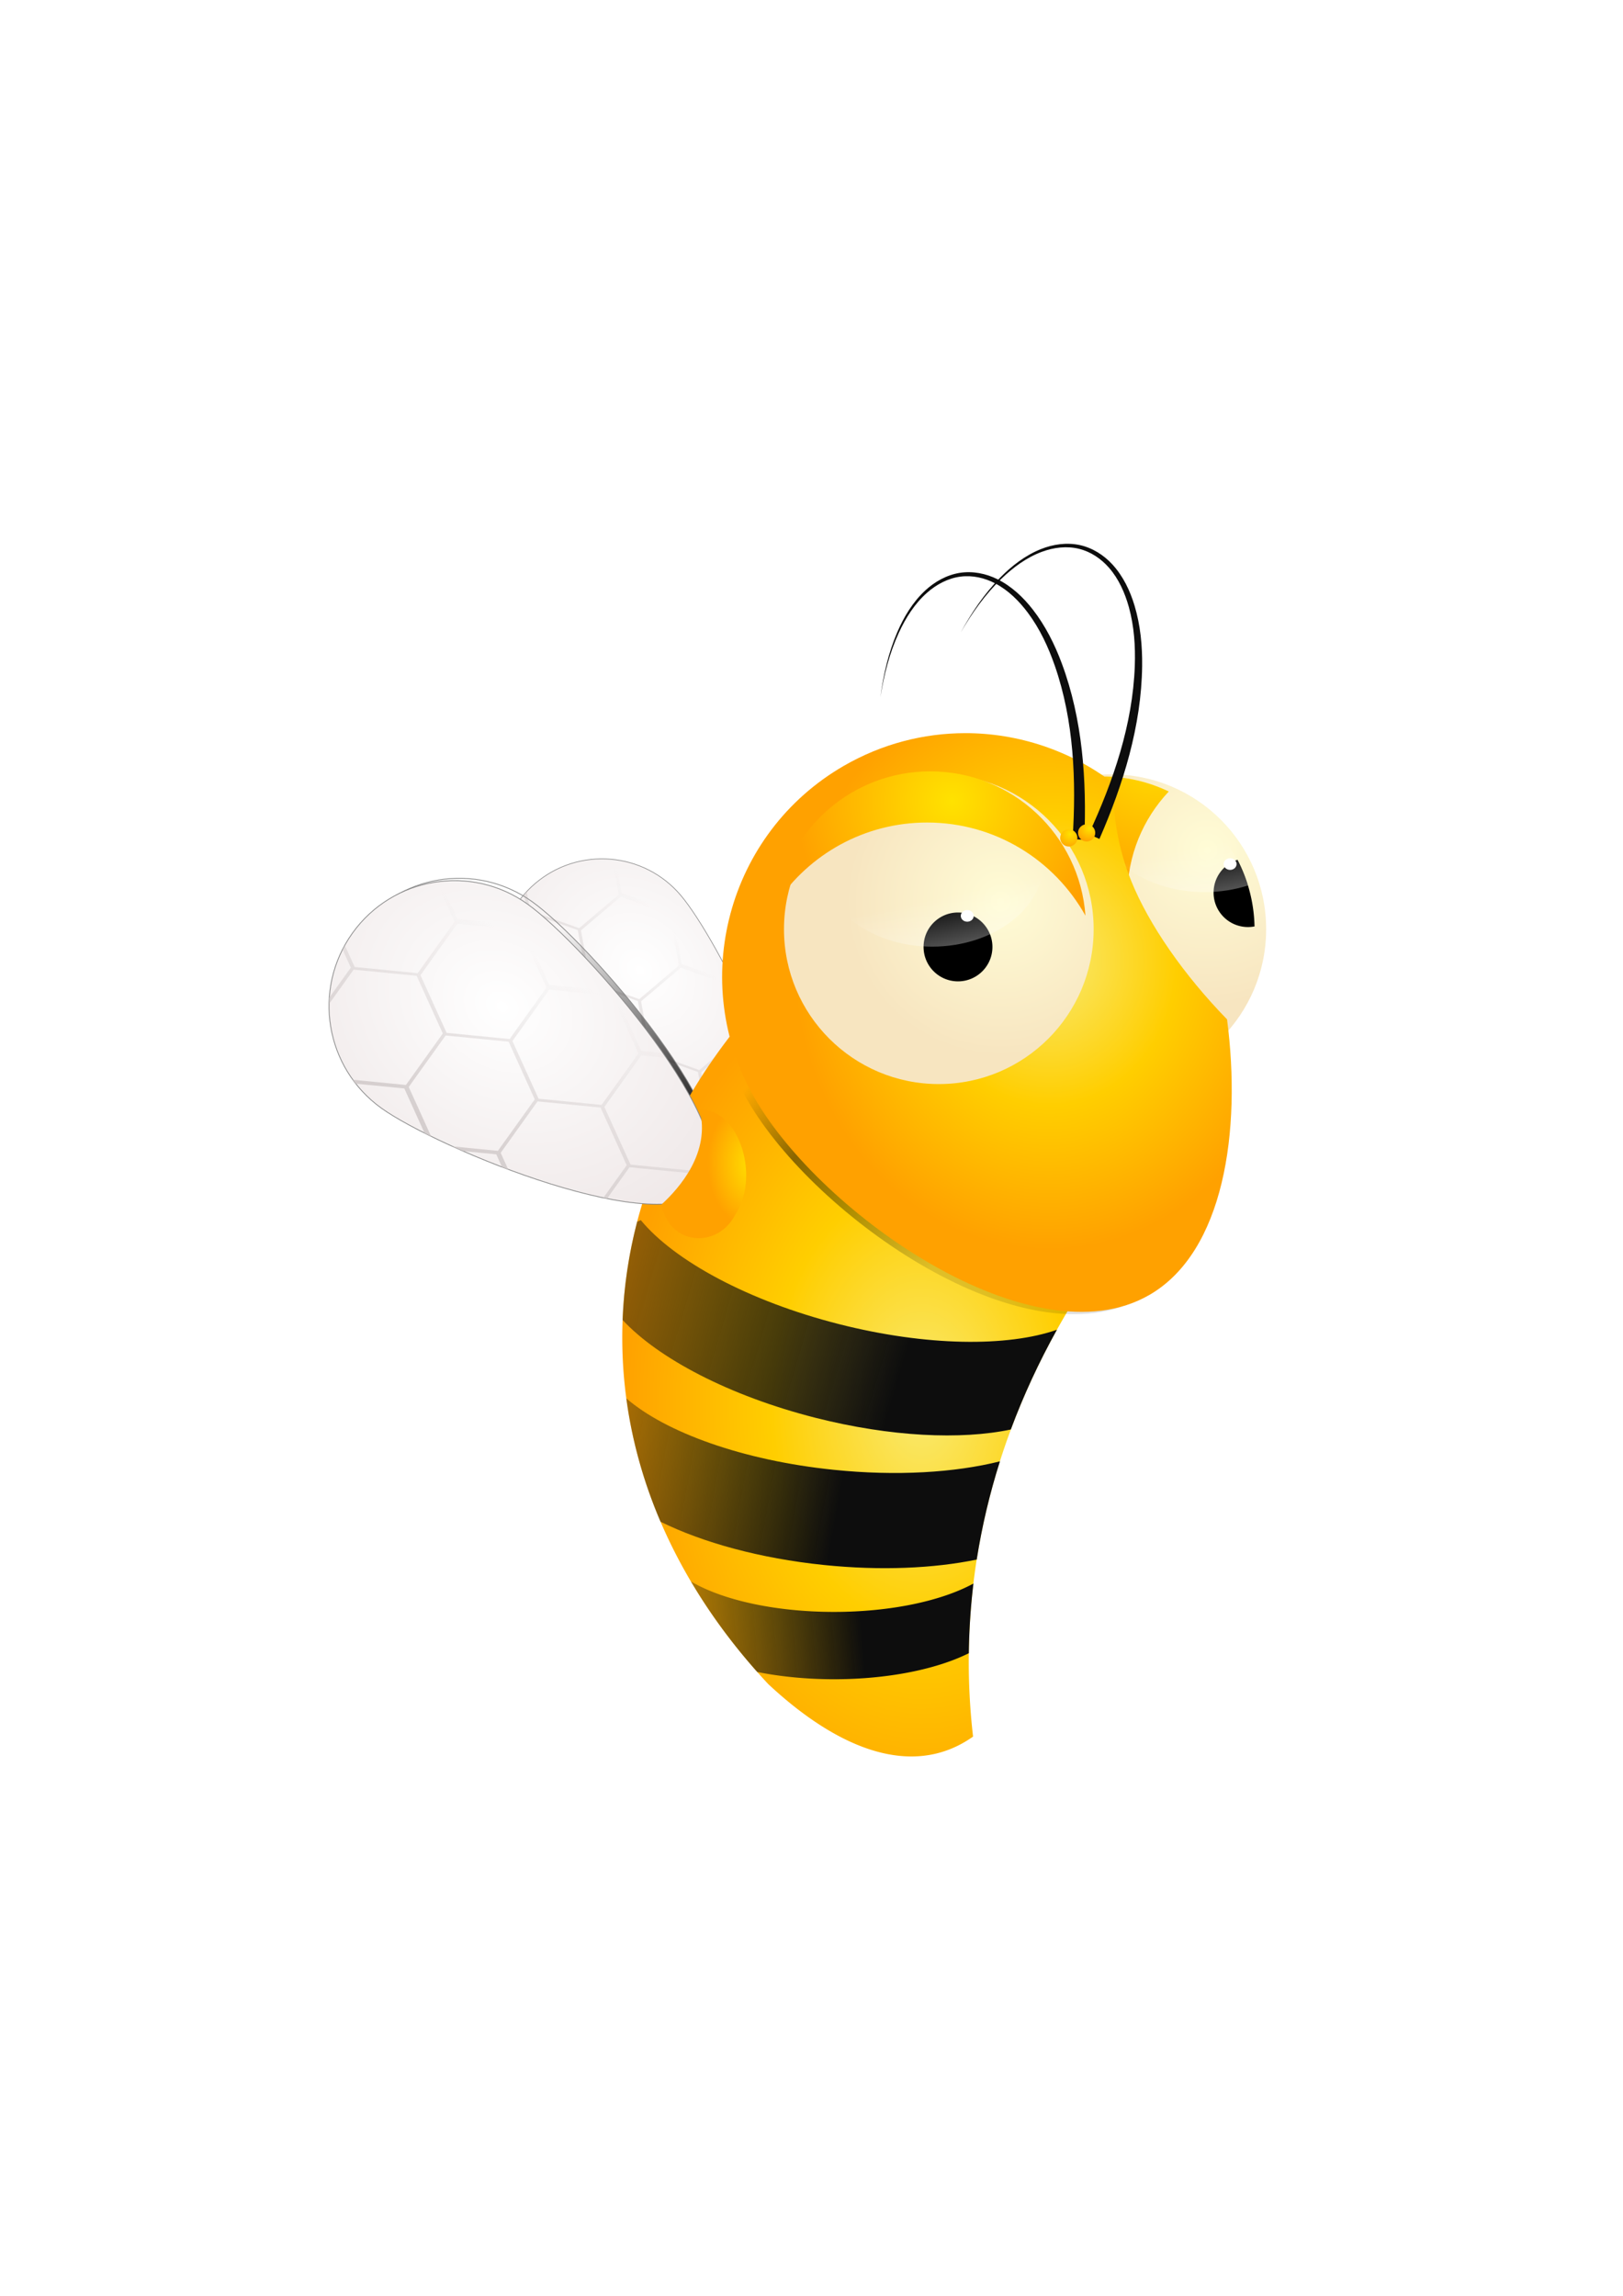 <svg xmlns="http://www.w3.org/2000/svg" xmlns:xlink="http://www.w3.org/1999/xlink" viewBox="0 0 744.09 1052.4"><defs><linearGradient id="m" y2="-2370.2" xlink:href="#b" gradientUnits="userSpaceOnUse" x2="-3046.9" gradientTransform="translate(1825 -8.839)" y1="-2207.5" x1="-3153.6"/><linearGradient id="f"><stop offset="0" stop-color="#fff"/><stop offset="1" stop-color="#fff" stop-opacity="0"/></linearGradient><linearGradient id="b"><stop offset="0" stop-color="#d1caca"/><stop offset="1" stop-color="#d1caca" stop-opacity="0"/></linearGradient><linearGradient id="c"><stop offset="0" stop-color="#f9ea71"/><stop offset=".5" stop-color="#ffce00"/><stop offset="1" stop-color="#ffa100"/></linearGradient><linearGradient id="e"><stop offset="0" stop-color="#ffe200"/><stop offset="1" stop-color="#ffa100"/></linearGradient><linearGradient id="a"><stop offset="0" stop-color="#fff"/><stop offset="1" stop-color="#ede5e5"/></linearGradient><linearGradient id="A" y2="146.86" xlink:href="#f" gradientUnits="userSpaceOnUse" x2="-16492" y1="6921.8" x1="-18359"/><linearGradient id="t" y2="-2372" gradientUnits="userSpaceOnUse" x2="-1044.4" y1="-2221.7" x1="-880.66"><stop offset="0" stop-opacity=".116"/><stop offset=".68" stop-opacity=".464"/><stop offset="1" stop-opacity="0"/></linearGradient><linearGradient id="r" y2="-1824.1" gradientUnits="userSpaceOnUse" x2="-1221.4" y1="-1841.8" x1="-1007.4"><stop offset="0" stop-color="#0d0d0d"/><stop offset="1" stop-color="#0d0d0d" stop-opacity="0"/></linearGradient><linearGradient id="q" y2="-2179.7" gradientUnits="userSpaceOnUse" x2="-1413" y1="-2051.5" x1="-977.3"><stop offset="0" stop-color="#0d0d0d"/><stop offset="1" stop-color="#0d0d0d" stop-opacity="0"/></linearGradient><linearGradient id="h" y2="-2370.2" xlink:href="#b" gradientUnits="userSpaceOnUse" x2="-3046.9" gradientTransform="scale(.822) rotate(14.115 -39.871 4153.844)" y1="-2207.5" x1="-3153.6"/><linearGradient id="j" y2="-2436.8" gradientUnits="userSpaceOnUse" x2="-3084.7" gradientTransform="translate(1825 -8.839)" y1="-2246.2" x1="-2956.9"><stop offset="0"/><stop offset="1" stop-opacity="0"/></linearGradient><linearGradient id="p" y2="-2005" gradientUnits="userSpaceOnUse" x2="-1329.1" y1="-1949.8" x1="-1027.2"><stop offset="0" stop-color="#0d0d0d"/><stop offset="1" stop-color="#0d0d0d" stop-opacity="0"/></linearGradient><linearGradient id="d"><stop offset="0" stop-color="#fffcd6"/><stop offset="1" stop-color="#f7e5c0"/></linearGradient><linearGradient id="B" y2="146.86" xlink:href="#f" gradientUnits="userSpaceOnUse" x2="-16492" gradientTransform="matrix(-.024 0 0 .018 -1053.5 -2526.2)" y1="6921.8" x1="-18359"/><radialGradient id="l" xlink:href="#a" gradientUnits="userSpaceOnUse" cy="857.1" cx="-2601.6" gradientTransform="matrix(.061 .043 -.035 .05 -1125.6 -2305.4)" r="3422.4"/><radialGradient id="o" xlink:href="#e" gradientUnits="userSpaceOnUse" cy="-5693.8" cx="-15469" gradientTransform="matrix(-.033 0 0 .033 -1266 -2409.4)" r="3943.6"/><radialGradient id="k" xlink:href="#c" gradientUnits="userSpaceOnUse" cy="1590.5" cx="-2078.1" gradientTransform="matrix(.107 0 0 .159 -734.05 -2288)" r="2394.7"/><radialGradient id="g" xlink:href="#a" gradientUnits="userSpaceOnUse" cy="857.1" cx="-2601.6" gradientTransform="matrix(.04 .047 -.038 .033 -1060.1 -2311.2)" r="3422.4"/><radialGradient id="z" xlink:href="#e" gradientUnits="userSpaceOnUse" cy="-2686.6" cx="-14725" gradientTransform="matrix(1.817 -.001 .001 1.692 12038 1836.6)" r="3943.6"/><radialGradient id="y" xlink:href="#e" gradientUnits="userSpaceOnUse" cy="-3002.1" cx="-15355" gradientTransform="matrix(1.652 -0 0 1.612 10011 1830.8)" r="3943.6"/><radialGradient id="n" xlink:href="#d" gradientUnits="userSpaceOnUse" cy="-2963.6" cx="-16541" r="3943.6"/><radialGradient id="v" xlink:href="#d" gradientUnits="userSpaceOnUse" cy="-1655.9" cx="-15670" r="3943.6"/><radialGradient id="w" xlink:href="#e" gradientUnits="userSpaceOnUse" cy="-981.67" cx="-18918" gradientTransform="matrix(-.01 .001 .001 .014 -1287.6 -2206.7)" r="3943.6"/><radialGradient id="x" xlink:href="#e" gradientUnits="userSpaceOnUse" cy="-4106.4" cx="-14511" gradientTransform="matrix(-.034 0 0 .034 -1423.6 -2410.2)" r="3943.6"/><radialGradient id="u" xlink:href="#c" gradientUnits="userSpaceOnUse" cy="-1890.7" cx="-1058.8" gradientTransform="matrix(.107 0 0 .121 -734.05 -2184.4)" r="2036.4"/><filter id="C" height="1.56" width="1.504" y="-.28" x="-.252"><feGaussianBlur stdDeviation="1.161"/></filter><filter id="s"><feGaussianBlur stdDeviation="9.291"/></filter><filter id="i"><feGaussianBlur stdDeviation="4.53"/></filter></defs><path fill="none" d="M-1575-2878.9H981.2v1568.8H-1575z"/><rect ry="16.523" height="1693.8" width="2637.5" y="-2922.6" x="-1631.2" fill="none"/><path d="M-1088.4-2246.3c-37.109 31.442-176.44-72.01-207.88-109.12-31.442-37.109-26.848-92.681 10.261-124.12 37.109-31.442 92.681-26.848 124.12 10.261 31.442 37.109 110.61 191.54 73.499 222.98z" stroke="#888" stroke-width=".554" fill="url(#g)" transform="translate(936.04 1736.4) scale(.537)"/><path d="M-1159.2-2465.9l-11.37 9.633-41.824-14.997-5.153-28.43c-.88-.117-1.762-.22-2.645-.311l5.45 30.073-33.9 28.723-41.823-14.997-2.977-16.418c-.764.813-1.51 1.64-2.238 2.477l2.483 13.703-19.7 16.692a88.134 88.134 0 00-1.278 4.292l22.562-19.116 41.824 14.996 7.924 43.719-33.9 28.723-35.234-12.634a87.27 87.27 0 001.347 3.189l32.189 11.542 6.135 33.85a468.894 468.894 0 003.918 3.348l-6.788-37.447 33.9-28.723 41.824 14.997 7.924 43.72-33.9 28.722-30.218-10.834a605.634 605.634 0 006.371 4.991l22.148 7.941 1.75 9.652c1.256.88 2.518 1.758 3.785 2.633l-2.27-12.535 33.9-28.723 41.823 14.997 7.925 43.719-21.496 18.213c.8.388 1.598.77 2.394 1.147l20.668-17.512 41.824 14.997 2.642 14.577c.757-.362 1.488-.76 2.19-1.197l-2.457-13.562 14.574-12.348c.047-.843.079-1.7.097-2.57l-15.898 13.47-41.824-14.997-7.925-43.719 33.9-28.723 16.706 5.99a432.687 432.687 0 00-1.48-3.99l-14.444-5.18-7.925-43.718.748-.634a629.7 629.7 0 00-1.107-2.236l-1.206 1.022-41.824-14.997-7.925-43.719 11.28-9.558c-.501-.663-.993-1.304-1.477-1.924zm-12.152 12.813l7.925 43.719-33.9 28.723-41.824-14.997-7.925-43.719 33.9-28.723 41.824 14.997zm51.315 60.564l7.925 43.719-33.9 28.723-41.824-14.997-7.925-43.719 33.9-28.723 41.824 14.997z" fill="url(#h)" transform="translate(936.04 1736.4) scale(.537)"/><path d="M-1135.8-2222.5c-34.454 48.105-229.53-32.612-277.64-67.066-48.105-34.454-59.172-101.38-24.718-149.49 34.454-48.105 101.38-59.172 149.49-24.718 48.105 34.454 187.32 193.17 152.87 241.27z" filter="url(#i)" stroke="#888" stroke-width=".674" fill="url(#j)" transform="translate(936.04 1736.4) scale(.537)"/><path d="M-1058.8-2415.7c-95.838 89.111-153.03 201.64-153.03 324 0 109.73 46.014 211.57 124.62 295.69 53.783 50.23 111.66 76.62 160.81 53.125 4.845-2.316 9.536-5.098 14.062-8.281a559.56 559.56 0 01-3.688-64.094c0-106.28 30.074-207.39 84.344-299-20.19-49.024-34.815-98.562-41.375-141.69a408.882 408.882 0 01-4.656-62.031c-79.376-26.15-142.1-59.62-181.09-97.72z" fill="url(#k)" transform="translate(936.04 1736.4) scale(.537)"/><path d="M-1139.8-2220.5c-34.454 48.105-229.53-32.612-277.64-67.066-48.105-34.454-59.172-101.38-24.718-149.49 34.454-48.105 101.38-59.172 149.49-24.718 48.105 34.454 187.32 193.17 152.87 241.27z" stroke="#888" stroke-width=".674" fill="url(#l)" transform="translate(936.04 1736.4) scale(.537)"/><path d="M-1288.3-2458.5l-10.556 14.739-53.794-5.285-14.514-32.014c-1.073.123-2.144.263-3.213.418l15.353 33.864-31.474 43.944-53.794-5.285-8.382-18.487a106.996 106.996 0 00-1.907 3.587l6.996 15.43-18.291 25.537c-.124 1.815-.203 3.63-.235 5.444l20.947-29.247 53.793 5.285 22.32 49.229-31.474 43.944-45.317-4.452c.82 1.135 1.665 2.256 2.534 3.363l41.401 4.068 17.28 38.116c1.835.923 3.706 1.852 5.616 2.788l-19.118-42.167 31.474-43.944 53.794 5.285 22.32 49.23-31.474 43.943-38.865-3.817a735.333 735.333 0 008.998 3.998l28.486 2.798 4.927 10.868a766.41 766.41 0 005.248 1.984l-6.399-14.115 31.474-43.944 53.794 5.285 22.32 49.229-19.958 27.865c1.06.22 2.114.435 3.165.643l19.19-26.793 53.794 5.285 7.442 16.414a27.6 27.6 0 002.229-2.062l-6.923-15.272 13.53-18.892a87.395 87.395 0 00-.648-3.06l-14.76 20.607-53.794-5.285-22.32-49.229 31.474-43.944 21.487 2.111a528.723 528.723 0 00-2.93-4.269l-18.578-1.825-22.32-49.229.694-.969a777.946 777.946 0 00-1.97-2.31l-1.12 1.564-53.793-5.285-22.32-49.23 10.473-14.622a180.432 180.432 0 00-2.314-1.832zm-10.535 18.722l22.32 49.229-31.474 43.944-53.794-5.285-22.32-49.229 31.474-43.944 53.794 5.285zm78.51 56.231l22.32 49.229-31.474 43.944-53.794-5.285-22.32-49.229 31.474-43.944 53.794 5.285z" fill="url(#m)" transform="translate(936.04 1736.4) scale(.537)"/><path d="M-10150-951.78c0 2178-1765.6 3943.6-3943.6 3943.6s-3943.6-1765.6-3943.6-3943.6 1765.6-3943.6 3943.6-3943.6 3943.6 1765.6 3943.6 3943.6z" transform="matrix(-.018 0 0 .018 255.818 443.065)" fill="url(#n)"/><path d="M-801.56-2570.7c-71.766 0-129.94 58.177-129.94 129.94 0 71.766 58.177 129.94 129.94 129.94 37.276 0 70.883-15.697 94.578-40.84-43.568-20.981-73.634-65.552-73.634-117.14 0-34.49 13.437-65.84 35.362-89.104-17.035-8.203-36.133-12.799-56.306-12.799z" fill="url(#o)" transform="translate(936.04 1736.4) scale(.537)"/><path d="M-1208.4-2039.9c4.856 36.322 14.77 71.556 29.219 105.31 35.847 17.708 84.77 31.31 139.47 36.937 48.534 4.993 93.865 2.92 130.5-4.625 4.48-28.467 11.117-56.439 19.812-83.844-38.419 9.623-88.229 12.747-141.97 7.219-77.574-7.981-143.52-31.98-177.03-61z" fill="url(#p)" transform="translate(936.04 1736.4) scale(.537)"/><path d="M-1196-2192c-1.07.432-2.097.858-3.125 1.313-7.115 27.266-11.329 55.281-12.437 83.874 30.349 32.738 91.028 64.823 164.75 83.532 64.08 16.262 124.3 18.937 166.72 9.968 10.829-29.12 24.013-57.53 39.344-85.125-42.174 14.723-111.35 14.14-185.78-4.75-77.732-19.728-141-54.266-169.47-88.812z" fill="url(#q)" transform="translate(936.04 1736.4) scale(.537)"/><path d="M-1153.2-1883.6c15.97 27.019 34.938 52.858 56.625 77.281 19.763 3.95 42.016 6.188 65.562 6.188 46.494 0 87.945-8.683 115.06-22.22a559.723 559.723 0 013.937-59.468c-26.947 14.694-70.207 24.218-119 24.218-50.75 0-95.533-10.29-122.19-26z" fill="url(#r)" transform="translate(936.04 1736.4) scale(.537)"/><path d="M-925.28-2605.7c-35.137.062-70.734 9.048-103.35 27.878-99.394 57.385-133.45 184.48-76.065 283.87 57.385 99.394 237.45 225.2 336.85 167.81 63.682-36.767 78.799-139.81 66.347-235.25-36.828-37.829-66.579-80.585-81.743-118.01-11.103-27.399-15.943-55.78-15.192-83.556-36.512-27.906-81.292-42.826-126.85-42.746z" filter="url(#s)" fill="url(#t)" transform="translate(936.04 1736.4) scale(.537)"/><path d="M-919.28-2607.7c-35.137.062-70.734 9.048-103.35 27.878-99.394 57.385-133.45 184.48-76.065 283.87 57.385 99.394 237.45 225.2 336.85 167.81 63.682-36.767 78.799-139.81 66.347-235.25-36.828-37.829-66.579-80.585-81.743-118.01-11.103-27.399-15.943-55.78-15.192-83.556-36.512-27.906-81.292-42.826-126.85-42.746z" fill="url(#u)" transform="translate(936.04 1736.4) scale(.537)"/><path d="M-10150-951.78c0 2178-1765.6 3943.6-3943.6 3943.6s-3943.6-1765.6-3943.6-3943.6 1765.6-3943.6 3943.6-3943.6 3943.6 1765.6 3943.6 3943.6z" transform="matrix(-.018 0 0 .018 176.728 443.065)" fill="url(#v)"/><path d="M-1145.8-2286.4c9.503 36.562-17.062 66.948-32.747 81.22 7.804 35.945 48.483 37.022 63.09 8.626 18.238-27.077 8.32-73.06-15.612-86.197-4.63-2.705-9.699-4.06-14.73-3.65z" fill="url(#w)" transform="translate(936.04 1736.4) scale(.537)"/><path d="M-948.87-2575.1c-66.359 0-121.35 48.664-131.24 112.25 27.76-41.357 74.954-68.575 128.51-68.575 58.142 0 108.79 32.083 135.21 79.511-4.937-68.858-62.363-123.19-132.48-123.19z" fill="url(#x)" transform="translate(936.04 1736.4) scale(.537)"/><path d="M499.15 382.35l4.9 2.205c10.921-25.005 19.238-51.784 19.582-79.198.117-9.322-.778-18.755-3.479-27.74-2.045-6.835-5.23-13.481-10.086-18.814-3.983-4.371-9.21-7.676-14.996-8.95-5.995-1.297-12.258-.4-17.852 1.84-7.182 2.874-13.387 7.688-18.742 13.145-7.243 7.377-13.059 16.012-17.997 25.042 5.159-8.906 11.175-17.374 18.532-24.503 5.443-5.27 11.66-9.855 18.681-12.451 5.45-2.014 11.444-2.728 16.982-1.36 5.35 1.296 10.141 4.53 13.766 8.687 4.456 5.107 7.294 11.503 9.123 18.11 2.396 8.699 3.017 17.836 2.695 26.914-.95 26.74-9.8 52.68-21.108 77.075z" fill-rule="evenodd" fill="#0d0d0d"/><path d="M491.747 384.66l5.365.287c1.153-27.261-.762-55.234-10.342-80.928-3.257-8.735-7.499-17.208-13.262-24.612-4.375-5.635-9.746-10.682-16.2-13.902-5.293-2.637-11.36-3.831-17.216-2.93-6.058.955-11.575 4.054-15.983 8.163-5.659 5.274-9.707 12.003-12.73 19.026-4.09 9.495-6.395 19.647-7.739 29.851 1.594-10.168 4.146-20.237 8.433-29.542 3.172-6.88 7.314-13.4 12.924-18.357 4.355-3.847 9.686-6.676 15.344-7.401 5.457-.723 11.093.562 15.975 3.13 6 3.153 10.955 8.093 15.047 13.594 5.376 7.246 9.255 15.543 12.232 24.123 8.772 25.28 9.887 52.663 8.152 79.5z" fill-rule="evenodd" fill="#0d0d0d"/><path d="M-10150-951.78c0 2178-1765.6 3943.6-3943.6 3943.6s-3943.6-1765.6-3943.6-3943.6 1765.6-3943.6 3943.6-3943.6 3943.6 1765.6 3943.6 3943.6z" transform="matrix(-.001 0 0 .001 484.095 382.726)" fill="url(#y)"/><path d="M-10150-951.78c0 2178-1765.6 3943.6-3943.6 3943.6s-3943.6-1765.6-3943.6-3943.6 1765.6-3943.6 3943.6-3943.6 3943.6 1765.6 3943.6 3943.6z" transform="matrix(-.001 0 0 .001 475.912 385.037)" fill="url(#z)"/><path d="M454.992 434.055c0 8.717-7.066 15.784-15.783 15.784s-15.784-7.067-15.784-15.784 7.067-15.783 15.784-15.783 15.783 7.066 15.783 15.783zM567.35 394.117c-6.364 2.035-10.964 8.005-10.964 15.045 0 8.717 7.066 15.783 15.783 15.783 1.025 0 2.019-.1 2.989-.286a69.493 69.493 0 00-7.808-30.542z"/><path d="M-10150-951.78c0 2178-1765.6 3943.6-3943.6 3943.6s-3943.6-1765.6-3943.6-3943.6 1765.6-3943.6 3943.6-3943.6 3943.6 1765.6 3943.6 3943.6z" transform="matrix(-.013 0 0 .01 244.159 404.003)" fill="url(#A)"/><path d="M-801.56-2568.4c-.64 0-1.27.022-1.906.031-3.852 7.77-5.969 16.157-5.969 24.938 0 39.426 42.449 71.406 94.812 71.406 13.116 0 25.608-2.03 36.969-5.656-16.628-52.603-65.805-90.72-123.91-90.72z" fill="url(#B)" transform="translate(936.04 1736.4) scale(.537)"/><path d="M-2741.1-2445.1c0 2.746-2.473 4.972-5.524 4.972s-5.525-2.226-5.525-4.972 2.474-4.972 5.525-4.972c3.05 0 5.524 2.226 5.524 4.972z" transform="translate(1918.386 1732.838) scale(.537)" filter="url(#C)" fill="#fff"/><path d="M-2741.1-2445.1c0 2.746-2.473 4.972-5.524 4.972s-5.525-2.226-5.525-4.972 2.474-4.972 5.525-4.972c3.05 0 5.524 2.226 5.524 4.972z" transform="translate(2038.902 1709.093) scale(.537)" filter="url(#C)" fill="#fff"/><path fill="none" d="M-565.69 13.799h1157.9v1378.9h-1157.9z"/></svg>